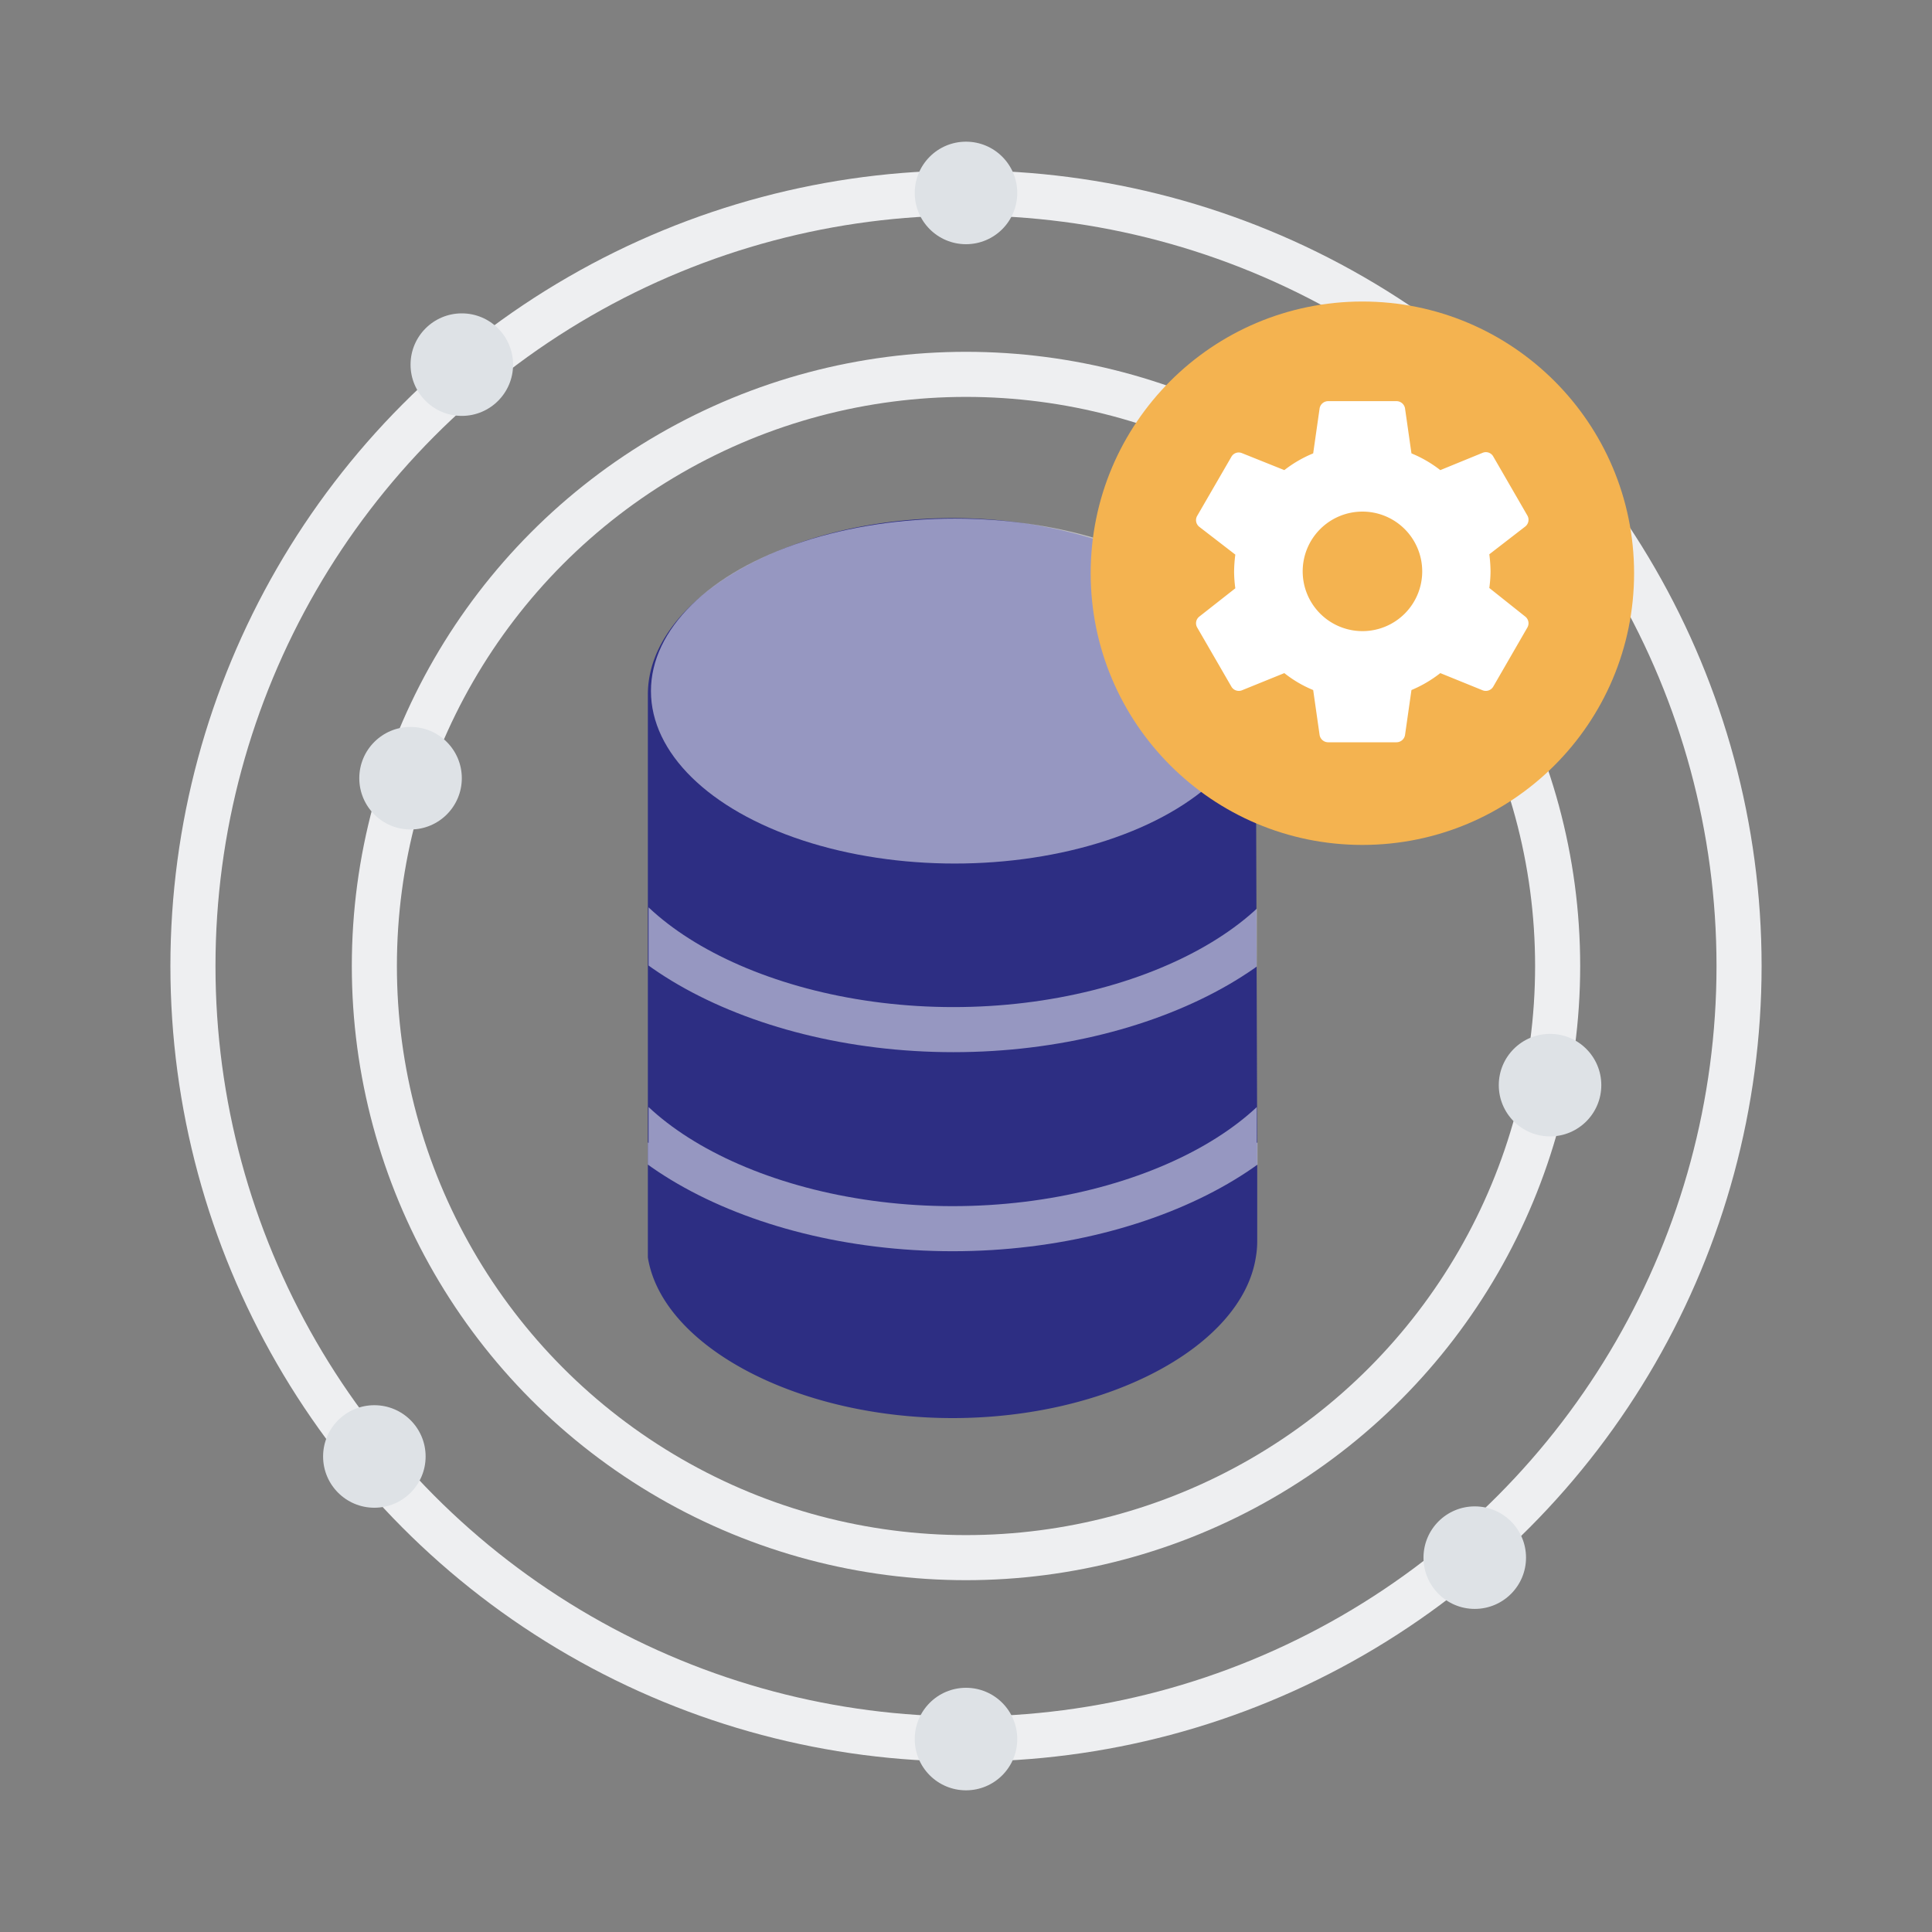 <?xml version="1.0" encoding="utf-8" ?>
<!DOCTYPE svg PUBLIC "-//W3C//DTD SVG 1.1//EN" "http://www.w3.org/Graphics/SVG/1.1/DTD/svg11.dtd">
<svg xmlns="http://www.w3.org/2000/svg" xmlns:xlink="http://www.w3.org/1999/xlink" viewBox="0 0 300 300"><rect x="0" y="0" width="300" height="300" fill="#808080" stroke="none"/><defs><clipPath id="76b71d3e-f609-4933-9900-1c910a03c005"><path d="M195.15,66c0-.4.11-.8.11-1.21,0-14.84-21.68-27.37-47.33-27.37S100.6,49.92,100.6,64.76c0,.41.08.81.11,1.21v111.5l-.11-.07v14c0,14.84,21.68,27.38,47.33,27.38s47.33-12.54,47.33-27.38v-14l-.11.07Z" style="fill:none"/></clipPath></defs><title>Spot Illustrations</title><g style="isolation:isolate"><g id="c7f905fe-ad29-446a-a7c3-e0326f258f45" data-name="Layer 1"><circle cx="150" cy="150" r="120.04" style="fill:none;stroke:#eeeff1;stroke-miterlimit:10;stroke-width:7px"/><circle cx="150" cy="150" r="91.87" style="fill:none;stroke:#eeeff1;stroke-miterlimit:10;stroke-width:7px"/><circle cx="63.75" cy="120.84" r="7.96" style="fill:#dee2e6"/><path d="M195,110.23a14.77,14.77,0,0,0,.22-2.4c0-14.84-21.68-27.38-47.33-27.38S100.6,93,100.6,107.83v87.43h0c2.22,13.75,23.09,24.94,47.33,24.94S192.82,209,195,195.26h0v0a14.77,14.77,0,0,0,.22-2.4v-14h0Z" style="fill:#2d2e83"/><g style="clip-path:url('#76b71d3e-f609-4933-9900-1c910a03c005')"><path d="M89.71,157.11c0,18.25,26.66,33.68,58.22,33.68s58.23-15.43,58.23-33.68" style="fill:none;stroke:#fff;stroke-miterlimit:10;stroke-width:7px;opacity:0.5;mix-blend-mode:overlay"/><path d="M89.81,126.2c0,18.25,26.67,33.68,58.23,33.68s58.23-15.43,58.23-33.68" style="fill:none;stroke:#fff;stroke-miterlimit:10;stroke-width:7px;opacity:0.5;mix-blend-mode:overlay"/></g><ellipse cx="148.25" cy="107.31" rx="47.17" ry="26.78" style="fill:#fff;opacity:0.5;mix-blend-mode:overlay"/><circle cx="211.55" cy="89.01" r="42.19" style="fill:#f4b350"/><path d="M211.56,98a9.28,9.28,0,1,1,9.28-9.28A9.27,9.27,0,0,1,211.56,98m19.7-6.7a20,20,0,0,0,.19-2.58,21.89,21.89,0,0,0-.19-2.65l5.59-4.32a1.33,1.33,0,0,0,.32-1.7l-5.3-9.17a1.31,1.31,0,0,0-1.62-.58L223.65,73a19,19,0,0,0-4.48-2.6l-1-7a1.35,1.35,0,0,0-1.33-1.11h-10.6a1.35,1.35,0,0,0-1.33,1.11l-1,7a19,19,0,0,0-4.48,2.6l-6.61-2.65a1.3,1.3,0,0,0-1.61.58l-5.31,9.17a1.32,1.32,0,0,0,.32,1.7l5.6,4.32a21.89,21.89,0,0,0-.19,2.65,20,20,0,0,0,.19,2.58l-5.6,4.4a1.31,1.31,0,0,0-.32,1.69l5.31,9.18a1.33,1.33,0,0,0,1.61.58l6.61-2.68a18.38,18.38,0,0,0,4.48,2.63l1,7a1.35,1.35,0,0,0,1.33,1.11h10.6a1.35,1.35,0,0,0,1.33-1.11l1-7a19.39,19.39,0,0,0,4.48-2.63l6.6,2.68a1.34,1.34,0,0,0,1.62-.58l5.3-9.18a1.32,1.32,0,0,0-.32-1.69Z" style="fill:#fff"/><circle cx="58.13" cy="226.16" r="7.96" style="fill:#dee2e6"/><circle cx="240.69" cy="168.5" r="7.96" style="fill:#dee2e6"/><circle cx="150" cy="270.04" r="7.96" style="fill:#dee2e6"/><circle cx="150" cy="29.96" r="7.96" style="fill:#dee2e6"/><circle cx="71.71" cy="56.62" r="7.96" style="fill:#dee2e6"/><circle cx="229" cy="241.87" r="7.96" style="fill:#dee2e6"/></g></g></svg>
